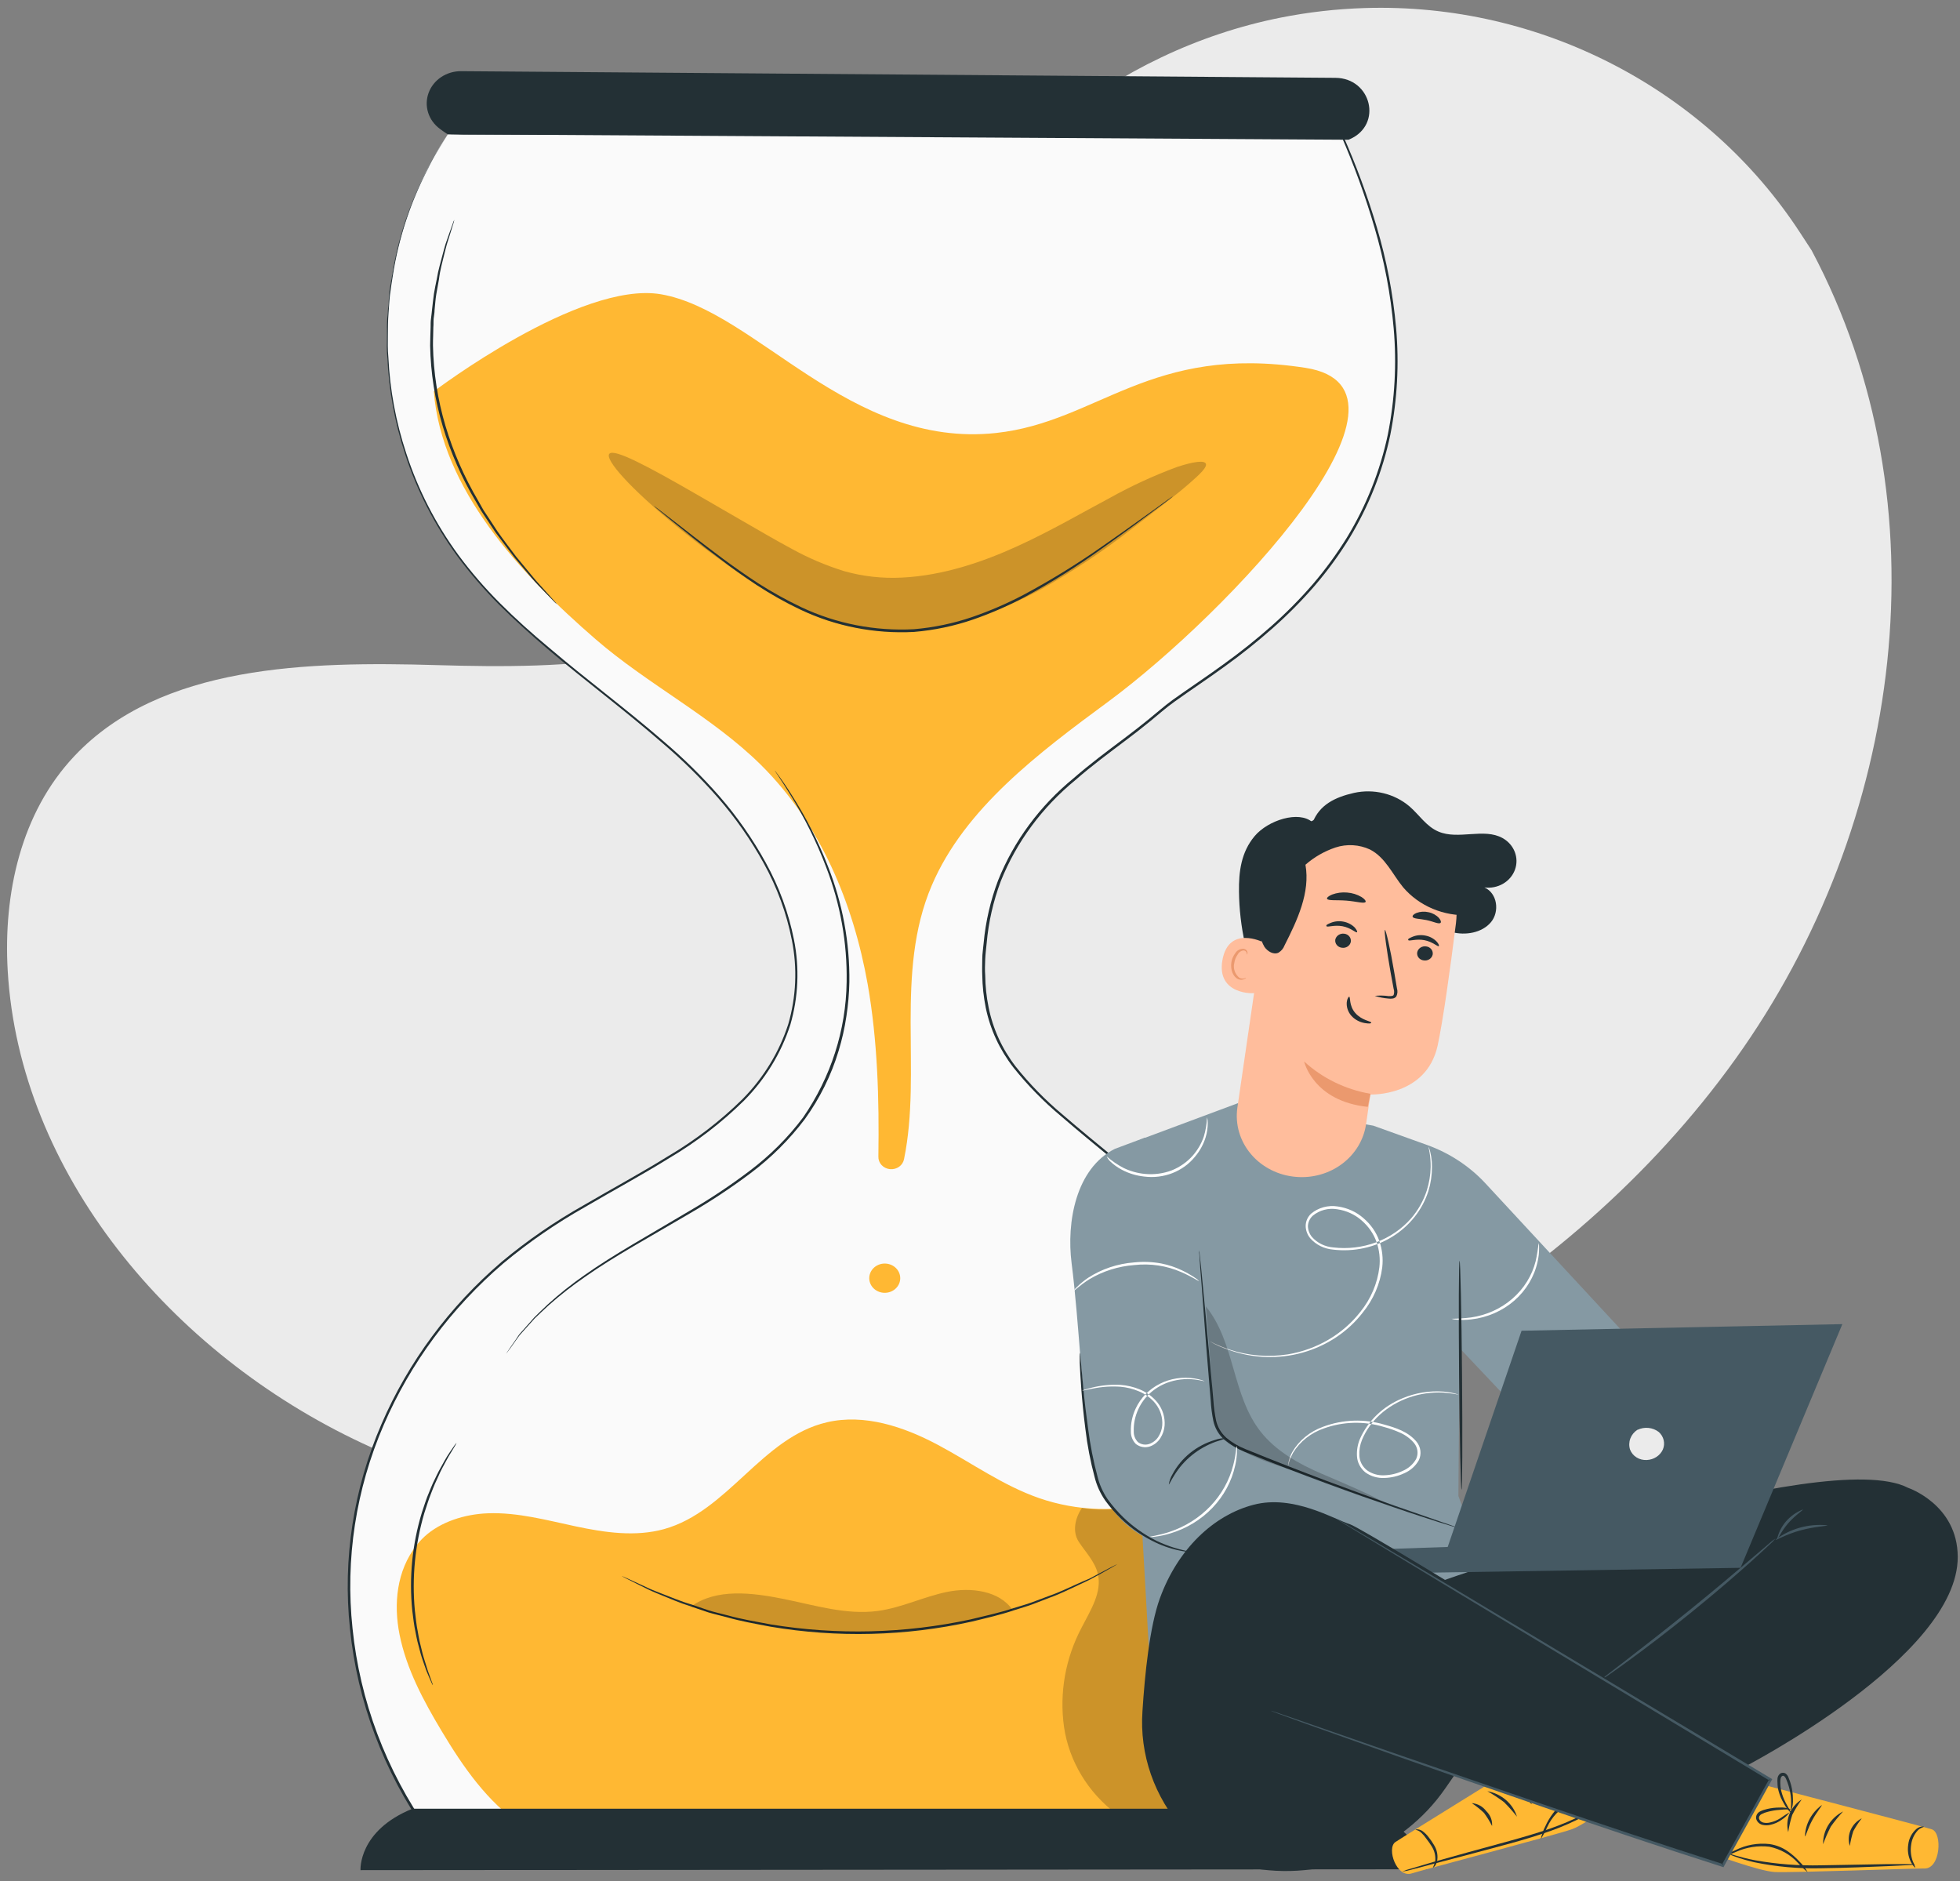 <svg fill-rule="evenodd" height="214.0" preserveAspectRatio="xMinYMin meet" version="1.0" viewBox="0 0 223 214" width="223.0" xmlns="http://www.w3.org/2000/svg" xmlns:xlink="http://www.w3.org/1999/xlink"><rect x="0" y="0" width="223" height="214" fill="#808080" stroke="none"/><title>...</title><desc>...</desc><g clip="0 0 223 214" id="group" transform="scale(1,-1) translate(0,-214)"><g transform=""><g transform=" matrix(1,0,0,-1,0,214)"><g transform=""><path d="M 206.119 28.485 L 204.812 26.482 C 194.257 10.267 175.385 0.273 155.236 0.916 C 152.028 1.018 148.836 1.383 145.696 2.007 C 126.878 5.761 110.505 19.026 103.744 36.022 C 99.755 46.015 98.643 57.518 91.067 65.451 C 81.205 75.783 64.467 76.099 49.754 75.668 C 35.04 75.238 18.29 75.605 8.476 86 C 2.336 92.492 0.378 101.722 0.876 110.412 C 2.208 133.384 19.378 153.973 41.254 164.202 C 63.13 174.431 88.885 175.343 112.828 170.849 C 146.365 164.535 178.26 147.235 197.437 120.498 C 216.613 93.761 221.459 57.34 206.119 28.485 Z " style="stroke: none; stroke-opacity: 0.2; stroke-linecap: butt; stroke-width: 1; fill: rgb(92%,92%,92%); fill-rule: evenodd;"/></g><g transform=""><path d="M 50.957 15.278 C 41.199 29.765 41.837 49.855 52.502 63.764 C 59.609 73.039 70.267 79.261 78.731 87.447 C 87.194 95.632 93.627 107.715 89.158 118.357 C 84.61 129.188 71.289 133.591 61.318 140.456 C 50.316 148.02 42.848 159.315 40.48 171.969 C 38.113 184.622 41.032 197.649 48.623 208.314 L 152.238 208.314 C 152.238 208.314 170.442 175.567 147.04 150.604 C 123.638 125.641 111.07 125.239 111.934 108.868 C 112.797 92.498 124.933 87.188 131.87 81.047 C 138.807 74.905 172.606 60.595 152.67 15.272 L 50.957 15.278 Z " style="stroke: none; stroke-opacity: 0.2; stroke-linecap: butt; stroke-width: 1; fill: rgb(98%,98%,98%); fill-rule: evenodd;"/></g><g transform=""><path d="M 50.958 15.278 L 52.739 15.278 L 57.992 15.278 L 78.214 15.278 L 152.67 15.226 L 152.749 15.226 L 152.749 15.295 C 154.275 18.727 155.575 22.244 156.64 25.828 C 157.759 29.58 158.496 33.424 158.841 37.308 C 159.2 41.368 158.979 45.455 158.184 49.459 C 157.312 53.61 155.731 57.6 153.503 61.272 C 152.348 63.145 151.043 64.932 149.599 66.616 C 148.125 68.323 146.531 69.934 144.827 71.438 C 143.101 72.969 141.292 74.416 139.409 75.772 C 137.524 77.149 135.555 78.446 133.633 79.824 C 132.673 80.507 131.809 81.276 130.873 82.045 C 129.937 82.815 129.006 83.532 128.046 84.255 C 126.131 85.702 124.197 87.125 122.373 88.727 C 118.566 91.842 115.641 95.803 113.861 100.253 C 113.006 102.535 112.466 104.912 112.256 107.324 C 112.201 107.898 112.116 108.53 112.092 109.138 C 112.068 109.747 112.043 110.355 112.092 110.964 C 112.106 112.185 112.236 113.403 112.481 114.603 C 112.963 117.033 114.014 119.332 115.557 121.33 C 117.146 123.328 118.944 125.168 120.926 126.823 C 124.86 130.216 129.037 133.459 133.031 136.96 C 137.026 140.461 140.935 144.112 144.705 147.975 C 146.628 149.887 148.427 151.908 150.092 154.025 C 151.766 156.169 153.222 158.458 154.439 160.861 C 156.9 165.733 158.411 170.982 158.902 176.359 C 159.398 181.811 159.058 187.301 157.892 192.661 C 157.326 195.369 156.583 198.041 155.667 200.663 C 154.767 203.306 153.67 205.886 152.384 208.383 L 152.341 208.463 L 48.538 208.463 L 48.495 208.4 C 43.636 201.493 40.656 193.562 39.819 185.308 C 38.977 177.38 40.209 169.378 43.406 162.004 C 46.445 154.955 51.125 148.642 57.098 143.532 C 59.997 141.116 63.127 138.96 66.449 137.092 C 69.684 135.198 72.949 133.441 76.031 131.524 C 79.117 129.703 81.951 127.529 84.47 125.05 C 86.876 122.615 88.66 119.694 89.687 116.508 C 90.587 113.401 90.728 110.141 90.1 106.974 C 89.501 103.918 88.421 100.964 86.896 98.209 C 85.438 95.557 83.69 93.056 81.68 90.747 C 79.739 88.533 77.63 86.455 75.369 84.531 C 70.985 80.719 66.492 77.385 62.455 73.958 C 60.43 72.236 58.515 70.514 56.746 68.752 C 55.031 67.026 53.45 65.187 52.015 63.247 C 49.422 59.689 47.423 55.777 46.087 51.646 C 44.918 48.079 44.239 44.385 44.069 40.654 C 43.984 39.805 44.02 38.967 44.02 38.146 C 44.02 37.325 44.02 36.527 44.099 35.752 C 44.178 34.977 44.221 34.22 44.282 33.456 C 44.342 32.693 44.507 32.01 44.61 31.315 C 45.282 27.087 46.652 22.985 48.671 19.158 C 48.945 18.566 49.258 17.991 49.608 17.436 L 50.356 16.236 C 50.751 15.599 50.964 15.278 50.964 15.278 L 50.356 16.253 L 49.632 17.436 C 49.29 17.993 48.982 18.568 48.708 19.158 C 46.707 22.994 45.353 27.102 44.695 31.332 C 44.592 32.021 44.47 32.733 44.379 33.462 C 44.288 34.191 44.257 34.955 44.197 35.729 C 44.136 36.504 44.136 37.302 44.13 38.117 C 44.124 38.932 44.099 39.77 44.184 40.62 C 44.36 44.338 45.045 48.019 46.221 51.572 C 47.555 55.688 49.552 59.585 52.143 63.126 C 53.574 65.058 55.153 66.888 56.867 68.602 C 58.63 70.37 60.546 72.092 62.57 73.768 C 66.607 77.212 71.082 80.513 75.496 84.33 C 77.775 86.268 79.901 88.361 81.856 90.592 C 83.877 92.918 85.636 95.436 87.103 98.106 C 88.642 100.878 89.732 103.852 90.338 106.928 C 90.974 110.129 90.833 113.424 89.924 116.566 C 88.893 119.788 87.091 122.743 84.659 125.204 C 82.128 127.698 79.281 129.888 76.183 131.725 C 73.089 133.648 69.824 135.404 66.595 137.299 C 63.288 139.162 60.169 141.31 57.281 143.716 C 51.344 148.8 46.692 155.077 43.668 162.084 C 40.489 169.42 39.268 177.382 40.111 185.268 C 40.948 193.474 43.913 201.36 48.744 208.228 L 48.623 208.165 L 152.238 208.165 L 152.098 208.245 C 153.382 205.754 154.475 203.18 155.369 200.542 C 156.28 197.932 157.019 195.271 157.582 192.575 C 158.742 187.242 159.08 181.778 158.586 176.354 C 158.105 171.006 156.603 165.785 154.153 160.942 C 152.945 158.556 151.502 156.282 149.843 154.151 C 148.182 152.045 146.391 150.032 144.48 148.124 C 140.731 144.271 136.846 140.605 132.825 137.126 C 128.836 133.631 124.671 130.393 120.725 126.984 C 118.728 125.315 116.913 123.462 115.308 121.451 C 113.735 119.428 112.657 117.101 112.153 114.637 C 111.909 113.42 111.777 112.185 111.757 110.946 C 111.727 110.332 111.757 109.718 111.757 109.104 C 111.757 108.49 111.867 107.881 111.916 107.273 C 112.139 104.846 112.69 102.456 113.557 100.161 C 115.352 95.672 118.305 91.677 122.148 88.537 C 123.972 86.942 125.924 85.495 127.839 84.054 C 128.8 83.331 129.742 82.602 130.66 81.856 C 131.578 81.11 132.484 80.306 133.433 79.617 C 135.366 78.24 137.33 76.943 139.209 75.571 C 141.086 74.221 142.89 72.782 144.614 71.26 C 146.307 69.763 147.893 68.162 149.362 66.467 C 150.795 64.788 152.093 63.012 153.247 61.152 C 155.463 57.505 157.036 53.542 157.905 49.419 C 158.695 45.447 158.918 41.393 158.567 37.365 C 158.228 33.482 157.497 29.638 156.385 25.885 C 155.334 22.292 154.051 18.763 152.542 15.318 L 152.645 15.381 L 78.232 15.329 L 57.998 15.329 L 52.733 15.329 L 50.958 15.278 Z " style="stroke: none; stroke-opacity: 0.2; stroke-linecap: butt; stroke-width: 1; fill: rgb(14%,19%,21%); fill-rule: evenodd;"/></g><g transform=""><path d="M 148.536 41.848 C 163.796 44.219 139.738 69.739 126.112 79.807 C 118.208 85.633 109.757 91.958 106.012 100.729 C 101.756 110.682 104.911 121.864 102.856 131.874 C 102.79 132.22 102.588 132.528 102.291 132.739 C 101.993 132.949 101.623 133.045 101.253 133.008 C 100.884 132.971 100.543 132.803 100.299 132.539 C 100.055 132.274 99.926 131.932 99.938 131.582 C 100.035 125.009 99.853 118.443 98.722 111.974 C 97.087 102.79 93.353 93.726 86.562 87.005 C 80.999 81.512 73.709 77.867 67.781 72.735 C 59.123 65.245 50.228 55.584 49.358 44.529 C 49.358 44.529 65.981 31.901 75.211 33.479 C 85.997 35.345 96.612 51.055 113.32 49.259 C 124.945 48.002 130.837 39.105 148.536 41.848 Z " style="stroke: none; stroke-opacity: 0.2; stroke-linecap: butt; stroke-width: 1; fill: rgb(100%,72%,20%); fill-rule: evenodd;"/></g><g transform=""><path d="M 149.891 178.432 C 149.508 174.827 148.487 170.752 145.1 169.053 C 143.051 168.019 140.552 168.134 138.303 168.691 C 136.053 169.248 133.943 170.218 131.718 170.843 C 127.294 172.071 122.57 171.929 118.239 170.436 C 114.098 169.001 110.548 166.418 106.687 164.363 C 102.826 162.308 98.345 160.804 94.065 161.809 C 86.684 163.531 82.841 171.934 75.545 173.96 C 72.298 174.856 68.814 174.351 65.519 173.65 C 62.224 172.95 58.91 172.037 55.536 172.158 C 52.885 172.25 50.131 173.116 48.276 174.827 L 48.228 174.879 C 47.919 175.164 47.638 175.475 47.389 175.808 C 45.127 178.678 44.762 182.484 45.461 185.963 C 46.239 189.86 48.167 193.459 50.234 196.909 C 52.666 200.973 55.438 205.014 59.463 207.723 C 64.437 211.069 70.681 208.762 76.767 209.215 C 90.952 210.271 106.213 210.989 120.403 209.956 C 127.9 209.382 134.922 210.174 140.869 205.829 C 145.052 202.775 147.775 198.172 149.089 193.338 C 150.402 188.505 150.42 183.397 149.891 178.432 Z " style="stroke: none; stroke-opacity: 0.2; stroke-linecap: butt; stroke-width: 1; fill: rgb(100%,72%,20%); fill-rule: evenodd;"/></g><g transform=""><g transform=""><path d="M 123.115 171.532 C 122.318 172.68 121.972 174.242 122.744 175.412 C 123.516 176.583 124.568 177.657 124.896 179.006 C 125.425 181.118 124.076 183.184 123.072 185.142 C 121.216 188.641 120.514 192.587 121.06 196.467 C 121.635 200.36 123.764 203.898 127.012 206.357 C 128.453 207.407 130.326 208.222 132.065 207.706 C 133.7 207.224 134.752 205.657 135.105 204.067 C 135.457 202.477 135.159 200.841 134.947 199.239 C 133.956 191.775 134.161 184.213 135.555 176.807 C 135.786 175.573 136.005 174.161 135.178 173.18 C 134.581 172.608 133.824 172.21 132.995 172.032 C 129.833 171.039 126.422 172.141 123.145 171.555 Z " style="stroke: none; stroke-opacity: 0.2; stroke-linecap: butt; stroke-width: 0; fill: rgb(0%,0%,0%); fill-opacity: 0.2; fill-rule: evenodd;"/><path d="M 123.115 171.532 C 122.318 172.68 121.972 174.242 122.744 175.412 C 123.516 176.583 124.568 177.657 124.896 179.006 C 125.425 181.118 124.076 183.184 123.072 185.142 C 121.216 188.641 120.514 192.587 121.06 196.467 C 121.635 200.36 123.764 203.898 127.012 206.357 C 128.453 207.407 130.326 208.222 132.065 207.706 C 133.7 207.224 134.752 205.657 135.105 204.067 C 135.457 202.477 135.159 200.841 134.947 199.239 C 133.956 191.775 134.161 184.213 135.555 176.807 C 135.786 175.573 136.005 174.161 135.178 173.18 C 134.581 172.608 133.824 172.21 132.995 172.032 C 129.833 171.039 126.422 172.141 123.145 171.555 " style="stroke: none; stroke-opacity: 0.2; stroke-linecap: butt; stroke-width: 1; fill: none; fill-opacity: 0.2; fill-rule: evenodd;"/></g></g><g transform=""><path d="M 41.017 212.757 C 41.017 212.757 40.731 208.268 46.932 205.766 L 155.916 205.766 C 155.916 205.766 161.601 208.486 162.3 212.654 L 41.017 212.757 Z " style="stroke: none; stroke-opacity: 0.2; stroke-linecap: butt; stroke-width: 1; fill: rgb(14%,19%,21%); fill-rule: evenodd;"/></g><g transform=""><path d="M 153.6 15.823 L 153.424 15.898 L 50.945 15.278 C 50.945 15.278 50.581 15.06 50.039 14.652 C 49.401 14.18 48.934 13.53 48.706 12.795 C 48.479 12.06 48.5 11.275 48.769 10.552 C 49.037 9.829 49.538 9.204 50.202 8.763 C 50.866 8.323 51.66 8.09 52.471 8.097 L 151.94 8.855 C 156.032 8.889 157.321 14.17 153.6 15.823 Z " style="stroke: none; stroke-opacity: 0.2; stroke-linecap: butt; stroke-width: 1; fill: rgb(14%,19%,21%); fill-rule: evenodd;"/></g><g transform=""><g transform=""><path d="M 137.184 52.731 C 137.391 53.104 136.619 53.879 135.153 55.142 C 133.688 56.405 131.505 58.064 128.794 60.147 C 125.538 62.687 122.083 64.989 118.458 67.035 C 116.206 68.266 113.836 69.294 111.38 70.106 C 110.05 70.54 108.691 70.895 107.313 71.168 C 105.865 71.458 104.395 71.639 102.917 71.708 C 99.922 71.862 96.923 71.472 94.083 70.56 C 91.572 69.698 89.186 68.54 86.981 67.116 C 84.939 65.841 83.181 64.579 81.51 63.367 C 79.838 62.156 78.348 60.991 76.998 59.889 C 71.617 55.486 68.784 52.249 69.331 51.623 C 69.878 50.998 73.709 53.035 79.667 56.479 L 84.531 59.292 C 86.276 60.291 88.143 61.399 90.052 62.42 C 91.946 63.47 93.954 64.326 96.041 64.975 C 98.176 65.578 100.406 65.827 102.631 65.709 C 107.301 65.48 111.83 63.93 115.752 62.139 C 119.674 60.348 123.224 58.259 126.301 56.629 C 128.736 55.272 131.281 54.101 133.913 53.127 C 135.84 52.49 137.008 52.37 137.184 52.731 Z " style="stroke: none; stroke-opacity: 0.2; stroke-linecap: butt; stroke-width: 1; fill: rgb(0%,0%,0%); fill-opacity: 0.2; fill-rule: evenodd;"/></g></g><g transform=""><path d="M 100.011 143.865 C 100.442 143.703 100.923 143.708 101.35 143.879 C 101.777 144.049 102.115 144.372 102.292 144.776 C 102.469 145.181 102.47 145.635 102.295 146.04 C 102.12 146.446 101.783 146.77 101.357 146.942 C 100.931 147.114 100.45 147.121 100.019 146.962 C 99.587 146.802 99.239 146.488 99.051 146.088 C 98.863 145.688 98.849 145.234 99.013 144.824 C 99.177 144.415 99.504 144.083 99.926 143.9 Z " style="stroke: none; stroke-opacity: 0.2; stroke-linecap: butt; stroke-width: 0; fill: rgb(100%,72%,20%); fill-rule: evenodd;"/><path d="M 100.011 143.865 C 100.442 143.703 100.923 143.708 101.35 143.879 C 101.777 144.049 102.115 144.372 102.292 144.776 C 102.469 145.181 102.47 145.635 102.295 146.04 C 102.12 146.446 101.783 146.77 101.357 146.942 C 100.931 147.114 100.45 147.121 100.019 146.962 C 99.587 146.802 99.239 146.488 99.051 146.088 C 98.863 145.688 98.849 145.234 99.013 144.824 C 99.177 144.415 99.504 144.083 99.926 143.9 " style="stroke: none; stroke-opacity: 0.2; stroke-linecap: butt; stroke-width: 1; fill: none; fill-opacity: 0.2; fill-rule: evenodd;"/></g><g transform=""><path d="M 63.361 68.74 C 63.227 68.637 63.105 68.522 62.996 68.396 L 62.005 67.374 C 61.585 66.921 61.032 66.392 60.467 65.721 L 58.533 63.425 C 57.87 62.541 57.123 61.588 56.369 60.555 L 55.256 58.885 C 55.068 58.598 54.867 58.311 54.684 58.006 L 54.15 57.077 C 52.531 54.369 51.264 51.488 50.374 48.495 C 49.48 45.505 48.997 42.418 48.939 39.311 C 48.939 38.594 48.981 37.899 48.994 37.216 C 48.994 36.877 48.994 36.544 49.042 36.217 C 49.091 35.89 49.115 35.569 49.152 35.253 C 49.231 34.622 49.279 34.007 49.371 33.422 C 49.462 32.837 49.59 32.274 49.693 31.752 C 49.863 30.678 50.167 29.743 50.38 28.882 C 50.495 28.468 50.587 28.078 50.702 27.734 L 51.036 26.775 L 51.505 25.46 C 51.549 25.304 51.611 25.152 51.687 25.007 C 51.662 25.167 51.621 25.325 51.566 25.478 C 51.462 25.811 51.328 26.253 51.152 26.809 L 50.848 27.768 C 50.745 28.118 50.66 28.509 50.55 28.916 C 50.355 29.748 50.07 30.69 49.942 31.786 C 49.845 32.314 49.748 32.871 49.644 33.451 C 49.541 34.03 49.517 34.639 49.444 35.27 C 49.444 35.586 49.377 35.902 49.34 36.229 C 49.304 36.556 49.34 36.889 49.304 37.222 C 49.304 37.899 49.255 38.588 49.261 39.3 C 49.321 42.388 49.797 45.457 50.678 48.432 C 51.563 51.403 52.814 54.266 54.405 56.962 C 54.581 57.272 54.758 57.582 54.928 57.892 C 55.098 58.202 55.311 58.466 55.493 58.764 L 56.587 60.434 C 57.329 61.491 58.065 62.443 58.709 63.304 L 60.606 65.6 C 61.154 66.284 61.695 66.817 62.096 67.288 L 63.044 68.35 C 63.158 68.474 63.264 68.604 63.361 68.74 L 63.361 68.74 Z " style="stroke: none; stroke-opacity: 0.2; stroke-linecap: butt; stroke-width: 1; fill: rgb(14%,19%,21%); fill-rule: evenodd;"/></g><g transform=""><path d="M 57.591 154.014 C 57.621 153.947 57.657 153.884 57.7 153.824 L 58.065 153.285 C 58.229 153.044 58.43 152.757 58.673 152.412 L 59.056 151.838 C 59.208 151.649 59.384 151.459 59.561 151.264 L 60.777 149.887 C 61.245 149.41 61.78 148.916 62.345 148.377 C 63.656 147.185 65.05 146.077 66.516 145.059 C 69.745 142.763 73.909 140.467 78.421 137.775 C 80.793 136.395 83.073 134.879 85.249 133.235 C 87.582 131.48 89.644 129.424 91.371 127.127 C 94.534 122.54 96.252 117.2 96.326 111.727 C 96.403 107.266 95.612 102.83 93.992 98.64 C 92.918 95.812 91.571 93.083 89.967 90.489 C 89.401 89.565 88.939 88.865 88.623 88.388 L 88.264 87.849 C 88.185 87.728 88.149 87.659 88.149 87.659 C 88.203 87.711 88.25 87.769 88.289 87.831 L 88.678 88.359 C 89.012 88.819 89.493 89.507 90.07 90.432 C 91.724 93.012 93.109 95.738 94.205 98.571 C 95.868 102.779 96.693 107.241 96.637 111.733 C 96.611 113.028 96.499 114.32 96.302 115.602 C 96.105 116.942 95.806 118.268 95.408 119.568 C 94.578 122.321 93.287 124.931 91.584 127.3 C 89.839 129.621 87.755 131.698 85.395 133.47 C 83.206 135.116 80.914 136.634 78.53 138.016 C 74.001 140.685 69.83 142.958 66.601 145.237 C 65.135 146.241 63.738 147.332 62.418 148.503 C 61.853 149.037 61.312 149.519 60.837 149.99 L 59.621 151.339 C 59.439 151.545 59.263 151.735 59.111 151.913 L 58.716 152.458 L 58.108 153.313 L 57.718 153.836 C 57.681 153.898 57.638 153.958 57.591 154.014 Z " style="stroke: none; stroke-opacity: 0.2; stroke-linecap: butt; stroke-width: 1; fill: rgb(14%,19%,21%); fill-rule: evenodd;"/></g><g transform=""><path d="M 51.936 164.156 C 51.9 164.249 51.855 164.34 51.803 164.426 L 51.365 165.155 C 51.17 165.465 50.939 165.855 50.702 166.303 C 50.465 166.751 50.161 167.279 49.906 167.881 C 49.772 168.18 49.626 168.49 49.48 168.811 C 49.334 169.133 49.212 169.489 49.066 169.844 C 48.775 170.556 48.544 171.337 48.276 172.14 C 47.219 175.739 46.854 179.487 47.2 183.207 C 47.303 184.057 47.376 184.872 47.534 185.618 C 47.601 185.991 47.656 186.358 47.735 186.703 C 47.814 187.047 47.899 187.38 47.978 187.696 C 48.112 188.333 48.313 188.89 48.459 189.383 C 48.605 189.877 48.75 190.302 48.884 190.646 L 49.17 191.438 C 49.211 191.528 49.237 191.623 49.249 191.72 C 49.19 191.64 49.143 191.553 49.109 191.461 C 49.018 191.249 48.908 190.996 48.769 190.686 C 48.585 190.278 48.425 189.86 48.288 189.435 C 48.124 188.941 47.911 188.385 47.759 187.747 C 47.674 187.432 47.589 187.099 47.498 186.754 C 47.407 186.41 47.352 186.037 47.273 185.664 C 47.103 184.906 47.018 184.091 46.908 183.236 C 46.528 179.493 46.895 175.715 47.99 172.1 C 48.264 171.274 48.507 170.487 48.817 169.776 C 48.969 169.42 49.091 169.07 49.249 168.742 L 49.699 167.807 C 49.966 167.233 50.307 166.699 50.544 166.24 C 50.758 165.845 50.996 165.462 51.255 165.092 L 51.742 164.386 C 51.863 164.231 51.924 164.15 51.936 164.156 Z " style="stroke: none; stroke-opacity: 0.2; stroke-linecap: butt; stroke-width: 1; fill: rgb(14%,19%,21%); fill-rule: evenodd;"/></g><g transform=""><path d="M 127.103 177.955 L 126.982 178.036 L 126.605 178.259 L 125.127 179.097 L 124.057 179.671 C 123.656 179.884 123.212 180.079 122.738 180.303 C 121.777 180.739 120.719 181.296 119.467 181.744 L 117.521 182.495 C 116.846 182.748 116.111 182.949 115.369 183.19 C 113.891 183.701 112.25 184.068 110.541 184.487 C 103.04 186.146 95.259 186.341 87.674 185.061 C 85.936 184.728 84.282 184.441 82.774 184.005 C 82.02 183.798 81.278 183.638 80.585 183.431 L 78.603 182.748 C 77.332 182.363 76.238 181.864 75.259 181.474 C 74.773 181.273 74.317 181.095 73.909 180.9 L 72.803 180.354 L 71.283 179.591 L 70.894 179.384 L 70.766 179.31 C 70.766 179.31 70.821 179.31 70.912 179.361 L 71.313 179.539 L 72.858 180.251 L 73.97 180.768 C 74.384 180.951 74.846 181.118 75.332 181.313 C 76.311 181.68 77.405 182.168 78.682 182.536 L 80.64 183.207 C 81.333 183.425 82.075 183.58 82.829 183.781 C 84.331 184.206 85.978 184.476 87.693 184.803 C 95.242 186.037 102.976 185.842 110.444 184.229 C 112.147 183.816 113.782 183.466 115.26 182.966 C 116.001 182.731 116.731 182.541 117.406 182.289 L 119.351 181.56 C 120.604 181.124 121.668 180.584 122.628 180.165 C 123.103 179.947 123.553 179.758 123.954 179.591 L 125.036 179.017 L 126.538 178.225 L 126.933 178.03 C 127.055 177.967 127.103 177.949 127.103 177.955 Z " style="stroke: none; stroke-opacity: 0.2; stroke-linecap: butt; stroke-width: 1; fill: rgb(14%,19%,21%); fill-rule: evenodd;"/></g><g transform=""><path d="M 133.445 56.468 C 133.408 56.51 133.365 56.546 133.317 56.577 L 132.916 56.887 C 132.545 57.168 132.028 57.564 131.366 58.035 C 130.016 59.045 128.058 60.509 125.583 62.254 C 122.704 64.335 119.684 66.237 116.542 67.948 C 114.674 68.935 112.727 69.781 110.718 70.479 C 108.551 71.224 106.29 71.698 103.993 71.891 C 99.528 72.128 95.074 71.253 91.079 69.354 C 89.352 68.526 87.684 67.59 86.088 66.553 C 84.604 65.566 83.248 64.607 82.051 63.683 C 79.619 61.858 77.758 60.314 76.445 59.258 L 74.943 58.029 L 74.56 57.708 L 74.432 57.587 C 74.432 57.587 74.487 57.587 74.578 57.679 L 74.986 57.983 L 76.524 59.166 C 77.862 60.199 79.771 61.714 82.191 63.517 C 83.406 64.418 84.75 65.365 86.24 66.341 C 87.831 67.36 89.49 68.28 91.207 69.096 C 95.162 70.957 99.563 71.814 103.975 71.582 C 106.245 71.391 108.478 70.925 110.621 70.192 C 112.616 69.504 114.551 68.669 116.409 67.695 C 119.545 66.016 122.569 64.154 125.462 62.122 C 127.942 60.4 129.918 58.965 131.299 57.983 L 132.886 56.835 L 133.305 56.548 C 133.347 56.515 133.394 56.488 133.445 56.468 Z " style="stroke: none; stroke-opacity: 0.2; stroke-linecap: butt; stroke-width: 1; fill: rgb(14%,19%,21%); fill-rule: evenodd;"/></g><g transform=""><g transform=""><path d="M 78.609 182.777 C 81.491 180.676 85.541 181.181 89.103 181.893 C 92.666 182.604 96.254 183.747 99.859 183.27 C 102.577 182.909 105.07 181.652 107.763 181.101 C 110.456 180.55 113.697 180.957 115.187 183.133 C 103.281 186.754 90.452 186.629 78.628 182.777 Z " style="stroke: none; stroke-opacity: 0.2; stroke-linecap: butt; stroke-width: 0; fill: rgb(0%,0%,0%); fill-opacity: 0.2; fill-rule: evenodd;"/><path d="M 78.609 182.777 C 81.491 180.676 85.541 181.181 89.103 181.893 C 92.666 182.604 96.254 183.747 99.859 183.27 C 102.577 182.909 105.07 181.652 107.763 181.101 C 110.456 180.55 113.697 180.957 115.187 183.133 C 103.281 186.754 90.452 186.629 78.628 182.777 " style="stroke: none; stroke-opacity: 0.2; stroke-linecap: butt; stroke-width: 1; fill: none; fill-opacity: 0.2; fill-rule: evenodd;"/></g></g><g transform=""><path d="M 179.136 167.199 L 166.064 153.36 L 165.93 170.183 L 169.87 180.975 L 130.703 187.386 L 129.043 158.21 L 126.222 135.824 C 126.054 134.489 126.359 133.14 127.09 131.986 C 127.82 130.832 128.934 129.939 130.259 129.447 L 141.039 125.429 L 156.239 128.058 L 162.349 130.25 C 164.911 131.171 167.195 132.671 169.001 134.618 L 187.387 154.467 Z " style="stroke: none; stroke-opacity: 0.2; stroke-linecap: butt; stroke-width: 0; fill: rgb(52%,60%,64%); fill-rule: evenodd;"/><path d="M 179.136 167.199 L 166.064 153.36 L 165.93 170.183 L 169.87 180.975 L 130.703 187.386 L 129.043 158.21 L 126.222 135.824 C 126.054 134.489 126.359 133.14 127.09 131.986 C 127.82 130.832 128.934 129.939 130.259 129.447 L 141.039 125.429 L 156.239 128.058 L 162.349 130.25 C 164.911 131.171 167.195 132.671 169.001 134.618 L 187.387 154.467 " style="stroke: none; stroke-opacity: 0.2; stroke-linecap: butt; stroke-width: 1; fill: none; fill-opacity: 0.2; fill-rule: evenodd;"/></g><g transform=""><path d="M 165.152 150.03 C 165.89 150.021 166.627 149.971 167.359 149.881 C 169.123 149.627 170.766 148.882 172.077 147.74 C 173.389 146.599 174.31 145.114 174.722 143.475 C 174.873 142.791 174.985 142.099 175.056 141.403 C 175.106 141.591 175.124 141.784 175.111 141.977 C 175.116 142.498 175.059 143.018 174.941 143.527 C 174.573 145.231 173.646 146.783 172.292 147.963 C 170.938 149.142 169.225 149.89 167.396 150.099 C 166.849 150.166 166.297 150.177 165.748 150.134 C 165.545 150.13 165.344 150.095 165.152 150.03 Z " style="stroke: none; stroke-opacity: 0.2; stroke-linecap: butt; stroke-width: 1; fill: rgb(100%,100%,100%); fill-rule: evenodd;"/></g><g transform=""><path d="M 166.289 169.466 C 166.38 169.466 166.405 163.634 166.344 156.448 C 166.283 149.261 166.155 143.435 166.064 143.435 C 165.973 143.435 165.949 149.261 166.009 156.453 C 166.07 163.646 166.198 169.466 166.289 169.466 Z " style="stroke: none; stroke-opacity: 0.2; stroke-linecap: butt; stroke-width: 1; fill: rgb(14%,19%,21%); fill-rule: evenodd;"/></g><g transform=""><path d="M 164.854 173.742 L 141.191 164.748 C 140.255 164.392 139.444 163.797 138.847 163.029 C 138.251 162.262 137.894 161.352 137.816 160.403 L 136.084 138.981 C 136.084 138.981 136.29 129.866 130.259 129.424 L 126.848 130.698 C 122.416 132.919 121.321 139.015 121.923 143.716 C 122.781 150.398 123.139 159.857 124.094 165.655 C 124.884 170.402 127.742 174.575 132.679 175.797 L 161.826 181.755 L 164.854 173.742 Z " style="stroke: none; stroke-opacity: 0.2; stroke-linecap: butt; stroke-width: 1; fill: rgb(52%,60%,64%); fill-rule: evenodd;"/></g><g transform=""><path d="M 136.424 142.247 C 136.464 142.407 136.488 142.57 136.497 142.734 C 136.533 143.085 136.588 143.555 136.649 144.147 C 136.771 145.404 136.941 147.171 137.148 149.341 C 137.354 151.511 137.585 154.157 137.853 157.05 C 137.914 157.779 137.98 158.519 138.047 159.277 C 138.094 160.048 138.196 160.815 138.351 161.573 C 138.516 162.34 138.928 163.039 139.531 163.576 C 140.179 164.115 140.917 164.549 141.714 164.862 C 148.237 167.526 154.251 169.73 158.616 171.274 L 163.802 173.076 L 165.213 173.564 C 165.378 173.616 165.538 173.679 165.693 173.753 C 165.521 173.724 165.352 173.68 165.188 173.621 L 163.76 173.185 C 162.544 172.795 160.72 172.215 158.543 171.463 C 154.147 169.971 148.128 167.801 141.58 165.149 C 140.752 164.821 139.986 164.367 139.312 163.806 C 138.665 163.227 138.224 162.473 138.047 161.648 C 137.89 160.879 137.791 160.1 137.749 159.317 C 137.683 158.554 137.622 157.813 137.561 157.084 C 137.324 154.214 137.105 151.574 136.953 149.37 C 136.801 147.166 136.649 145.427 136.552 144.169 C 136.509 143.595 136.479 143.102 136.46 142.752 C 136.433 142.585 136.421 142.416 136.424 142.247 L 136.424 142.247 Z " style="stroke: none; stroke-opacity: 0.2; stroke-linecap: butt; stroke-width: 1; fill: rgb(14%,19%,21%); fill-rule: evenodd;"/></g><g transform=""><path d="M 122.866 153.894 C 122.89 153.988 122.904 154.084 122.908 154.181 L 122.987 155.007 C 123.06 155.771 123.151 156.798 123.267 158.049 C 123.382 159.301 123.565 160.856 123.802 162.544 C 124.035 164.371 124.39 166.183 124.866 167.968 C 125.09 168.887 125.481 169.763 126.021 170.557 C 126.549 171.285 127.141 171.971 127.79 172.606 C 128.897 173.681 130.175 174.585 131.578 175.287 C 132.886 175.914 134.289 176.348 135.737 176.572 C 135.634 176.585 135.53 176.585 135.427 176.572 C 135.133 176.554 134.84 176.517 134.551 176.463 C 133.482 176.275 132.446 175.945 131.475 175.482 C 130.032 174.796 128.718 173.893 127.584 172.807 C 126.911 172.165 126.301 171.467 125.76 170.723 C 125.192 169.908 124.78 169.004 124.544 168.054 C 124.061 166.256 123.71 164.428 123.492 162.584 C 123.273 160.862 123.127 159.358 123.03 158.072 C 122.933 156.787 122.878 155.742 122.847 155.019 C 122.847 154.686 122.847 154.41 122.847 154.186 C 122.837 154.088 122.843 153.99 122.866 153.894 Z " style="stroke: none; stroke-opacity: 0.2; stroke-linecap: butt; stroke-width: 1; fill: rgb(14%,19%,21%); fill-rule: evenodd;"/></g><g transform=""><path d="M 132.983 168.881 C 133.045 168.462 133.192 168.059 133.415 167.692 C 133.902 166.778 134.578 165.964 135.403 165.298 C 136.228 164.633 137.185 164.13 138.218 163.818 C 138.637 163.667 139.083 163.595 139.531 163.606 C 139.133 163.762 138.727 163.9 138.315 164.019 C 137.338 164.376 136.431 164.886 135.634 165.528 C 134.838 166.172 134.162 166.936 133.633 167.79 C 133.208 168.45 133.031 168.898 132.983 168.881 Z " style="stroke: none; stroke-opacity: 0.2; stroke-linecap: butt; stroke-width: 1; fill: rgb(14%,19%,21%); fill-rule: evenodd;"/></g><g transform=""><path d="M 137.64 152.591 C 137.692 152.605 137.741 152.626 137.786 152.654 L 138.212 152.866 C 138.76 153.121 139.325 153.346 139.902 153.538 C 142.029 154.242 144.311 154.428 146.535 154.077 C 149.838 153.521 152.79 151.789 154.78 149.238 C 155.969 147.765 156.715 146.016 156.938 144.176 C 157.048 143.209 156.941 142.231 156.622 141.306 C 156.286 140.362 155.7 139.514 154.92 138.843 C 154.151 138.164 153.182 137.72 152.141 137.569 C 151.648 137.486 151.141 137.509 150.658 137.637 C 150.176 137.765 149.731 137.995 149.356 138.309 C 149.017 138.623 148.821 139.049 148.809 139.498 C 148.82 139.943 148.982 140.374 149.271 140.726 C 149.573 141.066 149.943 141.346 150.361 141.55 C 150.778 141.754 151.235 141.878 151.703 141.914 C 153.35 142.108 155.021 141.908 156.565 141.334 C 158.108 140.759 159.474 139.828 160.537 138.625 C 161.343 137.689 161.95 136.615 162.325 135.462 C 162.604 134.589 162.756 133.683 162.775 132.77 C 162.782 132.194 162.737 131.618 162.641 131.048 C 162.605 130.87 162.574 130.721 162.556 130.606 C 162.551 130.555 162.551 130.503 162.556 130.451 C 162.807 131.193 162.93 131.969 162.921 132.747 C 162.927 133.674 162.792 134.596 162.52 135.485 C 161.843 137.63 160.381 139.478 158.396 140.7 C 156.411 141.923 154.031 142.44 151.679 142.161 C 151.177 142.119 150.688 141.984 150.242 141.763 C 149.795 141.543 149.399 141.241 149.077 140.875 C 148.746 140.474 148.563 139.983 148.554 139.475 C 148.554 138.952 148.773 138.451 149.162 138.08 C 149.57 137.735 150.056 137.482 150.582 137.339 C 151.108 137.196 151.662 137.167 152.202 137.253 C 153.308 137.408 154.337 137.879 155.151 138.602 C 155.974 139.304 156.59 140.196 156.938 141.191 C 157.269 142.153 157.381 143.17 157.266 144.176 C 157.029 146.056 156.258 147.841 155.035 149.342 C 153.347 151.516 150.951 153.109 148.214 153.876 C 145.477 154.643 142.549 154.542 139.878 153.589 C 139.088 153.351 138.336 153.015 137.64 152.591 Z " style="stroke: none; stroke-opacity: 0.2; stroke-linecap: butt; stroke-width: 1; fill: rgb(100%,100%,100%); fill-rule: evenodd;"/></g><g transform=""><path d="M 122.136 146.879 C 122.239 146.707 122.37 146.552 122.525 146.42 C 122.914 146.031 123.341 145.68 123.802 145.369 C 125.354 144.362 127.16 143.759 129.037 143.618 C 130.067 143.509 131.109 143.55 132.126 143.739 C 132.952 143.901 133.752 144.168 134.503 144.531 C 135.007 144.771 135.491 145.047 135.95 145.358 C 136.127 145.46 136.287 145.588 136.424 145.737 C 136.388 145.782 135.682 145.277 134.406 144.721 C 132.741 143.992 130.895 143.714 129.073 143.917 C 127.244 144.053 125.478 144.611 123.93 145.541 C 122.756 146.282 122.179 146.919 122.136 146.879 Z " style="stroke: none; stroke-opacity: 0.2; stroke-linecap: butt; stroke-width: 1; fill: rgb(100%,100%,100%); fill-rule: evenodd;"/></g><g transform=""><path d="M 125.924 131.559 C 126.501 132.072 127.144 132.514 127.839 132.874 C 128.598 133.241 129.423 133.471 130.271 133.551 C 131.304 133.649 132.347 133.511 133.311 133.149 C 134.257 132.768 135.091 132.178 135.743 131.427 C 136.281 130.801 136.694 130.087 136.959 129.321 C 137.178 128.601 137.302 127.859 137.33 127.111 C 137.389 127.308 137.416 127.514 137.409 127.719 C 137.419 128.282 137.339 128.843 137.172 129.384 C 136.924 130.19 136.511 130.943 135.956 131.599 C 135.289 132.423 134.404 133.064 133.389 133.46 C 132.375 133.855 131.267 133.989 130.18 133.849 C 129.298 133.755 128.445 133.498 127.669 133.092 C 127.146 132.821 126.671 132.476 126.258 132.07 C 126.115 131.921 126.001 131.747 125.924 131.559 Z " style="stroke: none; stroke-opacity: 0.2; stroke-linecap: butt; stroke-width: 1; fill: rgb(100%,100%,100%); fill-rule: evenodd;"/></g><g transform=""><path d="M 146.547 166.786 C 146.548 166.643 146.565 166.501 146.596 166.361 C 146.681 165.962 146.822 165.576 147.016 165.213 C 147.789 163.876 149.044 162.845 150.554 162.308 C 152.776 161.474 155.236 161.391 157.516 162.073 C 158.768 162.423 160.203 162.859 161.164 164.013 C 161.405 164.308 161.558 164.659 161.605 165.029 C 161.652 165.399 161.592 165.774 161.431 166.114 C 161.064 166.778 160.471 167.306 159.747 167.612 C 159.048 167.939 158.283 168.119 157.503 168.14 C 156.73 168.176 155.967 167.952 155.351 167.509 C 155.067 167.28 154.835 166.998 154.67 166.681 C 154.504 166.364 154.409 166.019 154.391 165.666 C 154.351 165.007 154.461 164.348 154.713 163.732 C 155.629 161.639 157.374 159.967 159.577 159.071 C 161.038 158.456 162.639 158.196 164.234 158.313 C 164.815 158.355 165.387 158.469 165.936 158.652 C 165.936 158.692 165.328 158.503 164.222 158.428 C 162.9 158.361 161.578 158.548 160.336 158.979 C 159.094 159.411 157.959 160.077 156.999 160.937 C 156.108 161.743 155.413 162.722 154.962 163.807 C 154.726 164.386 154.625 165.007 154.664 165.626 C 154.682 165.94 154.767 166.247 154.916 166.529 C 155.064 166.81 155.273 167.06 155.527 167.262 C 156.083 167.665 156.773 167.869 157.473 167.836 C 158.204 167.818 158.922 167.65 159.577 167.342 C 160.238 167.064 160.781 166.585 161.121 165.982 C 161.258 165.689 161.309 165.366 161.268 165.048 C 161.227 164.73 161.097 164.428 160.89 164.174 C 160.466 163.668 159.922 163.264 159.303 162.991 C 158.703 162.72 158.078 162.499 157.437 162.331 C 155.217 161.653 152.819 161.712 150.639 162.498 C 149.162 163.002 147.919 163.979 147.125 165.259 C 146.862 165.741 146.668 166.255 146.547 166.786 L 146.547 166.786 Z " style="stroke: none; stroke-opacity: 0.2; stroke-linecap: butt; stroke-width: 1; fill: rgb(100%,100%,100%); fill-rule: evenodd;"/></g><g transform=""><path d="M 130.788 174.85 C 130.788 174.793 131.688 174.724 133.056 174.276 C 134.842 173.682 136.442 172.676 137.71 171.348 C 138.978 170.021 139.873 168.415 140.315 166.676 C 140.662 165.345 140.65 164.478 140.71 164.484 C 140.753 164.682 140.763 164.885 140.741 165.086 C 140.727 165.637 140.658 166.184 140.534 166.722 C 140.14 168.517 139.246 170.179 137.944 171.538 C 136.642 172.897 134.98 173.904 133.129 174.454 C 132.574 174.624 132.004 174.745 131.426 174.816 C 131.216 174.856 131.001 174.868 130.788 174.85 L 130.788 174.85 Z " style="stroke: none; stroke-opacity: 0.2; stroke-linecap: butt; stroke-width: 1; fill: rgb(100%,100%,100%); fill-rule: evenodd;"/></g><g transform=""><path d="M 123.115 158.198 C 123.205 158.151 123.301 158.114 123.401 158.089 C 123.595 158.032 123.875 157.952 124.246 157.86 C 125.298 157.598 126.388 157.494 127.474 157.55 C 128.229 157.604 128.969 157.776 129.663 158.061 C 130.472 158.39 131.176 158.912 131.706 159.576 C 132.288 160.329 132.57 161.252 132.503 162.182 C 132.463 162.677 132.303 163.156 132.034 163.583 C 131.762 164.032 131.332 164.377 130.818 164.558 C 130.548 164.646 130.257 164.664 129.976 164.611 C 129.696 164.559 129.435 164.438 129.219 164.26 C 128.854 163.88 128.657 163.383 128.666 162.871 C 128.635 161.956 128.826 161.047 129.225 160.213 C 129.78 159.025 130.74 158.046 131.951 157.431 C 133.163 156.817 134.558 156.602 135.913 156.821 C 136.205 156.864 136.492 156.931 136.771 157.022 C 136.959 157.091 137.056 157.131 137.05 157.142 C 137.044 157.154 136.643 157.022 135.895 156.936 C 134.838 156.815 133.766 156.945 132.776 157.314 C 131.309 157.87 130.135 158.952 129.511 160.322 C 129.14 161.119 128.963 161.984 128.994 162.854 C 128.981 163.293 129.147 163.72 129.456 164.047 C 129.631 164.188 129.841 164.282 130.066 164.323 C 130.291 164.363 130.523 164.347 130.739 164.277 C 131.19 164.12 131.568 163.819 131.809 163.428 C 132.051 163.041 132.197 162.607 132.235 162.159 C 132.299 161.297 132.043 160.44 131.511 159.737 C 131.018 159.105 130.358 158.606 129.596 158.29 C 128.931 158.005 128.22 157.827 127.493 157.762 C 126.429 157.687 125.36 157.759 124.319 157.975 C 123.535 158.118 123.127 158.221 123.115 158.198 Z " style="stroke: none; stroke-opacity: 0.2; stroke-linecap: butt; stroke-width: 1; fill: rgb(100%,100%,100%); fill-rule: evenodd;"/></g><g transform=""><g transform=""><path d="M 158.051 171.188 C 155.521 169.839 153.047 168.8 150.402 167.669 C 147.757 166.538 145.161 165.075 143.428 162.871 C 140.163 158.715 140.534 152.717 137.196 148.618 C 137.415 151.373 137.632 154.13 137.847 156.89 C 138.047 159.415 137.64 161.918 139.361 163.634 C 140.814 165.08 143.647 166.188 145.653 166.814 C 149.684 168.071 154.026 169.937 158.051 171.188 Z " style="stroke: none; stroke-opacity: 0.2; stroke-linecap: butt; stroke-width: 0; fill: rgb(0%,0%,0%); fill-opacity: 0.2; fill-rule: evenodd;"/><path d="M 158.051 171.188 C 155.521 169.839 153.047 168.8 150.402 167.669 C 147.757 166.538 145.161 165.075 143.428 162.871 C 140.163 158.715 140.534 152.717 137.196 148.618 C 137.415 151.373 137.632 154.13 137.847 156.89 C 138.047 159.415 137.64 161.918 139.361 163.634 C 140.814 165.08 143.647 166.188 145.653 166.814 C 149.684 168.071 154.026 169.937 158.051 171.188 " style="stroke: none; stroke-opacity: 0.2; stroke-linecap: butt; stroke-width: 1; fill: none; fill-opacity: 0.2; fill-rule: evenodd;"/></g></g><g transform=""><path d="M 199.2 202.672 C 199.2 202.672 219.003 207.838 219.799 208.113 C 221.015 208.509 220.79 212.636 218.936 212.568 C 218.054 212.539 203.736 213.073 201.912 212.969 C 200.088 212.866 194.616 210.828 194.616 210.828 L 199.2 202.672 Z " style="stroke: none; stroke-opacity: 0.2; stroke-linecap: butt; stroke-width: 1; fill: rgb(100%,72%,20%); fill-rule: evenodd;"/></g><g transform=""><path d="M 207.426 209.807 C 207.671 209.12 207.963 208.448 208.302 207.798 C 208.728 207.196 209.195 206.621 209.7 206.076 C 208.996 206.44 208.411 206.98 208.01 207.637 C 207.609 208.294 207.407 209.043 207.426 209.801 L 207.426 209.807 Z " style="stroke: none; stroke-opacity: 0.2; stroke-linecap: butt; stroke-width: 1; fill: rgb(14%,19%,21%); fill-rule: evenodd;"/></g><g transform=""><path d="M 205.359 208.923 C 205.456 208.923 205.657 208.056 206.186 207.08 C 206.715 206.104 207.335 205.421 207.268 205.358 C 206.69 205.783 206.219 206.324 205.889 206.941 C 205.559 207.558 205.378 208.237 205.359 208.928 L 205.359 208.923 Z " style="stroke: none; stroke-opacity: 0.2; stroke-linecap: butt; stroke-width: 1; fill: rgb(14%,19%,21%); fill-rule: evenodd;"/></g><g transform=""><path d="M 203.456 208.435 C 203.553 207.766 203.708 207.106 203.918 206.46 C 204.229 205.851 204.588 205.266 204.994 204.71 C 204.367 205.109 203.883 205.679 203.608 206.345 C 203.333 207.011 203.28 207.74 203.456 208.435 Z " style="stroke: none; stroke-opacity: 0.2; stroke-linecap: butt; stroke-width: 1; fill: rgb(14%,19%,21%); fill-rule: evenodd;"/></g><g transform=""><path d="M 203.778 206.018 C 203.953 205.575 204.025 205.101 203.991 204.629 C 203.985 204.115 203.917 203.603 203.79 203.102 C 203.714 202.807 203.615 202.517 203.492 202.236 C 203.435 202.058 203.325 201.898 203.176 201.777 C 203.076 201.707 202.954 201.672 202.829 201.678 C 202.705 201.684 202.587 201.731 202.495 201.811 C 202.342 201.95 202.249 202.138 202.234 202.339 C 202.219 202.503 202.219 202.668 202.234 202.833 C 202.236 203.14 202.277 203.447 202.356 203.745 C 202.487 204.246 202.692 204.727 202.964 205.175 C 203.181 205.606 203.482 205.995 203.851 206.323 C 203.9 206.323 203.565 205.858 203.17 205.094 C 202.939 204.653 202.766 204.186 202.653 203.705 C 202.589 203.424 202.557 203.137 202.556 202.85 C 202.556 202.563 202.556 202.207 202.739 202.069 C 202.774 202.039 202.821 202.022 202.869 202.022 C 202.918 202.022 202.964 202.039 203 202.069 C 203.099 202.161 203.174 202.273 203.219 202.396 C 203.335 202.666 203.435 202.942 203.517 203.223 C 203.656 203.699 203.744 204.188 203.778 204.681 C 203.815 205.485 203.724 206.013 203.778 206.018 Z " style="stroke: none; stroke-opacity: 0.2; stroke-linecap: butt; stroke-width: 1; fill: rgb(14%,19%,21%); fill-rule: evenodd;"/></g><g transform=""><path d="M 203.754 205.829 C 203.351 205.67 202.913 205.603 202.477 205.634 C 202.004 205.633 201.532 205.687 201.073 205.794 C 200.79 205.855 200.516 205.949 200.258 206.076 C 200.096 206.153 199.965 206.279 199.885 206.433 C 199.805 206.587 199.78 206.762 199.814 206.931 C 199.86 207.092 199.949 207.239 200.074 207.357 C 200.199 207.475 200.355 207.56 200.526 207.602 C 200.817 207.671 201.122 207.671 201.413 207.602 C 201.882 207.501 202.322 207.306 202.702 207.028 C 203.063 206.801 203.374 206.51 203.62 206.173 C 203.255 206.375 202.903 206.6 202.568 206.845 C 202.201 207.083 201.788 207.253 201.352 207.344 C 201.111 207.401 200.858 207.401 200.617 207.344 C 200.503 207.317 200.398 207.262 200.314 207.184 C 200.229 207.106 200.168 207.009 200.136 206.902 C 200.118 206.797 200.136 206.689 200.189 206.595 C 200.242 206.5 200.326 206.425 200.428 206.38 C 200.654 206.262 200.895 206.174 201.146 206.116 C 201.582 205.998 202.03 205.925 202.483 205.898 C 203.255 205.806 203.742 205.88 203.754 205.829 Z " style="stroke: none; stroke-opacity: 0.2; stroke-linecap: butt; stroke-width: 1; fill: rgb(14%,19%,21%); fill-rule: evenodd;"/></g><g transform=""><path d="M 210.466 210.007 C 210.551 209.436 210.683 208.872 210.861 208.32 C 211.139 207.807 211.463 207.317 211.828 206.856 C 211.251 207.153 210.801 207.629 210.553 208.203 C 210.305 208.777 210.274 209.414 210.466 210.007 L 210.466 210.007 Z " style="stroke: none; stroke-opacity: 0.2; stroke-linecap: butt; stroke-width: 1; fill: rgb(14%,19%,21%); fill-rule: evenodd;"/></g><g transform=""><path d="M 196.653 210.874 C 196.892 211.017 197.15 211.133 197.419 211.219 C 198.137 211.476 198.872 211.691 199.62 211.861 C 202.103 212.373 204.642 212.6 207.183 212.539 C 210.15 212.504 212.825 212.378 214.765 212.303 L 217.057 212.189 C 217.339 212.184 217.619 212.157 217.896 212.108 C 217.617 212.067 217.333 212.053 217.051 212.068 L 214.759 212.068 L 207.183 212.206 C 204.666 212.267 202.149 212.074 199.674 211.632 C 197.777 211.27 196.677 210.811 196.653 210.874 Z " style="stroke: none; stroke-opacity: 0.2; stroke-linecap: butt; stroke-width: 1; fill: rgb(14%,19%,21%); fill-rule: evenodd;"/></g><g transform=""><path d="M 196.069 211.299 C 196.069 211.339 196.634 211.041 197.552 210.662 C 198.719 210.142 200.017 209.943 201.298 210.088 C 202.557 210.346 203.694 210.982 204.538 211.902 C 204.889 212.294 205.269 212.662 205.675 213.004 C 205.414 212.548 205.089 212.127 204.708 211.753 C 204.318 211.324 203.878 210.939 203.395 210.605 C 202.791 210.182 202.088 209.903 201.346 209.79 C 200.002 209.636 198.641 209.879 197.449 210.484 C 196.945 210.684 196.479 210.959 196.069 211.299 L 196.069 211.299 Z " style="stroke: none; stroke-opacity: 0.2; stroke-linecap: butt; stroke-width: 1; fill: rgb(14%,19%,21%); fill-rule: evenodd;"/></g><g transform=""><path d="M 178.157 197.512 C 178.157 197.512 159.419 209.095 158.75 209.566 C 157.741 210.283 158.896 213.71 160.647 213.119 C 161.474 212.838 177.197 208.705 178.887 208.085 C 180.577 207.465 185.131 203.986 185.131 203.986 L 178.157 197.512 Z " style="stroke: none; stroke-opacity: 0.2; stroke-linecap: butt; stroke-width: 1; fill: rgb(100%,72%,20%); fill-rule: evenodd;"/></g><g transform=""><path d="M 172.594 206.673 C 172.368 205.945 171.934 205.289 171.34 204.778 C 170.746 204.267 170.015 203.919 169.226 203.774 C 169.885 204.147 170.516 204.561 171.116 205.014 C 171.645 205.537 172.138 206.091 172.594 206.673 L 172.594 206.673 Z " style="stroke: none; stroke-opacity: 0.2; stroke-linecap: butt; stroke-width: 1; fill: rgb(14%,19%,21%); fill-rule: evenodd;"/></g><g transform=""><path d="M 174.272 205.238 C 174.034 204.583 173.645 203.986 173.133 203.489 C 172.621 202.993 171.999 202.61 171.311 202.368 C 171.262 202.448 172.083 202.942 172.892 203.7 C 173.701 204.457 174.187 205.284 174.272 205.238 Z " style="stroke: none; stroke-opacity: 0.2; stroke-linecap: butt; stroke-width: 1; fill: rgb(14%,19%,21%); fill-rule: evenodd;"/></g><g transform=""><path d="M 175.962 204.216 C 175.96 203.494 175.669 202.799 175.148 202.27 C 174.712 201.687 174.062 201.277 173.324 201.122 C 173.888 201.538 174.418 201.992 174.911 202.482 C 175.309 203.033 175.661 203.613 175.962 204.216 L 175.962 204.216 Z " style="stroke: none; stroke-opacity: 0.2; stroke-linecap: butt; stroke-width: 1; fill: rgb(14%,19%,21%); fill-rule: evenodd;"/></g><g transform=""><path d="M 174.88 202.017 C 174.929 202.017 174.673 201.518 174.461 200.691 C 174.333 200.212 174.257 199.722 174.236 199.228 C 174.215 198.937 174.215 198.646 174.236 198.355 C 174.233 198.224 174.269 198.095 174.339 197.982 C 174.365 197.943 174.407 197.915 174.454 197.905 C 174.502 197.894 174.552 197.901 174.594 197.925 C 174.807 198.005 174.917 198.349 175.02 198.625 C 175.109 198.898 175.17 199.179 175.202 199.463 C 175.249 199.955 175.233 200.45 175.154 200.938 C 175.026 201.776 174.85 202.287 174.898 202.304 C 175.149 201.894 175.314 201.442 175.385 200.973 C 175.501 200.47 175.542 199.954 175.506 199.44 C 175.482 199.133 175.423 198.829 175.33 198.533 C 175.28 198.375 175.219 198.219 175.148 198.068 C 175.067 197.88 174.915 197.727 174.722 197.638 C 174.609 197.588 174.482 197.578 174.362 197.608 C 174.242 197.639 174.137 197.708 174.065 197.804 C 173.965 197.964 173.912 198.146 173.913 198.332 C 173.846 199.15 173.945 199.972 174.205 200.754 C 174.333 201.216 174.563 201.646 174.88 202.017 L 174.88 202.017 Z " style="stroke: none; stroke-opacity: 0.2; stroke-linecap: butt; stroke-width: 1; fill: rgb(14%,19%,21%); fill-rule: evenodd;"/></g><g transform=""><path d="M 174.813 201.828 C 174.813 201.874 175.275 201.667 176.029 201.489 C 176.47 201.39 176.92 201.332 177.373 201.317 C 177.631 201.301 177.891 201.316 178.145 201.363 C 178.257 201.378 178.361 201.426 178.442 201.5 C 178.523 201.574 178.576 201.671 178.595 201.776 C 178.6 201.89 178.573 202.004 178.516 202.105 C 178.46 202.205 178.375 202.29 178.273 202.35 C 178.063 202.475 177.826 202.549 177.58 202.568 C 177.135 202.609 176.687 202.567 176.26 202.442 C 175.864 202.302 175.458 202.189 175.044 202.103 C 175.387 202.362 175.779 202.557 176.199 202.677 C 176.651 202.841 177.134 202.909 177.616 202.878 C 177.916 202.864 178.207 202.777 178.461 202.626 C 178.612 202.539 178.734 202.415 178.817 202.267 C 178.899 202.12 178.938 201.954 178.929 201.788 C 178.908 201.617 178.828 201.457 178.702 201.333 C 178.576 201.209 178.41 201.127 178.23 201.099 C 177.945 201.051 177.655 201.04 177.367 201.065 C 176.894 201.094 176.426 201.177 175.974 201.311 C 175.55 201.397 175.153 201.574 174.813 201.828 L 174.813 201.828 Z " style="stroke: none; stroke-opacity: 0.2; stroke-linecap: butt; stroke-width: 1; fill: rgb(14%,19%,21%); fill-rule: evenodd;"/></g><g transform=""><path d="M 163.03 212.482 C 163.03 212.51 163.346 212.304 163.492 211.798 C 163.638 211.139 163.512 210.451 163.14 209.876 C 162.96 209.568 162.756 209.272 162.532 208.992 C 162.349 208.752 162.134 208.536 161.893 208.349 C 161.721 208.214 161.509 208.132 161.285 208.113 C 161.127 208.113 161.048 208.142 161.048 208.159 C 161.048 208.177 161.383 208.188 161.729 208.521 C 161.934 208.716 162.115 208.932 162.27 209.164 C 162.488 209.441 162.691 209.728 162.878 210.025 C 163.214 210.54 163.359 211.145 163.292 211.747 C 163.22 211.996 163.133 212.242 163.03 212.482 L 163.03 212.482 Z " style="stroke: none; stroke-opacity: 0.2; stroke-linecap: butt; stroke-width: 1; fill: rgb(14%,19%,21%); fill-rule: evenodd;"/></g><g transform=""><path d="M 169.761 207.735 C 169.786 207.424 169.74 207.112 169.625 206.82 C 169.511 206.527 169.331 206.262 169.098 206.041 C 168.911 205.785 168.666 205.57 168.382 205.412 C 168.097 205.254 167.779 205.158 167.45 205.129 C 167.947 205.462 168.413 205.834 168.843 206.242 C 169.193 206.714 169.5 207.214 169.761 207.735 L 169.761 207.735 Z " style="stroke: none; stroke-opacity: 0.2; stroke-linecap: butt; stroke-width: 1; fill: rgb(14%,19%,21%); fill-rule: evenodd;"/></g><g transform=""><path d="M 183.204 204.601 C 182.912 204.754 182.635 204.93 182.377 205.129 C 181.634 205.615 180.863 206.062 180.066 206.466 C 178.888 207.056 177.669 207.572 176.418 208.01 C 174.995 208.51 173.378 208.98 171.724 209.439 C 168.35 210.358 165.298 211.196 163.097 211.822 L 160.476 212.597 C 160.153 212.678 159.838 212.785 159.534 212.918 C 159.865 212.875 160.193 212.808 160.513 212.717 L 163.146 212.023 C 165.365 211.448 168.423 210.645 171.797 209.726 C 173.482 209.262 175.081 208.779 176.503 208.263 C 177.77 207.808 178.999 207.267 180.182 206.644 C 180.976 206.219 181.736 205.74 182.456 205.209 C 182.722 205.026 182.973 204.823 183.204 204.601 L 183.204 204.601 Z " style="stroke: none; stroke-opacity: 0.2; stroke-linecap: butt; stroke-width: 1; fill: rgb(14%,19%,21%); fill-rule: evenodd;"/></g><g transform=""><path d="M 183.897 204.836 C 183.393 204.626 182.857 204.491 182.31 204.434 C 180.978 204.201 179.602 204.362 178.37 204.893 C 177.704 205.223 177.132 205.699 176.704 206.282 C 176.351 206.743 176.056 207.24 175.822 207.763 C 175.579 208.228 175.405 208.723 175.306 209.233 C 175.581 208.789 175.825 208.329 176.035 207.855 C 176.542 206.735 177.421 205.8 178.54 205.192 C 179.717 204.692 181.019 204.515 182.298 204.681 C 183.27 204.756 183.885 204.882 183.897 204.836 Z " style="stroke: none; stroke-opacity: 0.2; stroke-linecap: butt; stroke-width: 1; fill: rgb(14%,19%,21%); fill-rule: evenodd;"/></g><g transform=""><path d="M 217.099 169.265 C 217.099 169.265 222.723 171.159 222.742 177.112 C 222.79 188.506 198.349 201.07 198.349 201.07 L 165.821 180.728 L 163.784 179.947 C 163.784 179.947 207.712 164.38 217.099 169.265 Z " style="stroke: none; stroke-opacity: 0.2; stroke-linecap: butt; stroke-width: 1; fill: rgb(14%,19%,21%); fill-rule: evenodd;"/></g><g transform=""><path d="M 182.298 191.002 C 182.597 190.845 182.882 190.665 183.149 190.463 C 183.678 190.095 184.438 189.556 185.368 188.873 C 187.235 187.518 189.764 185.589 192.494 183.379 C 195.224 181.17 197.619 179.097 199.322 177.565 C 200.173 176.801 200.854 176.17 201.322 175.728 C 201.575 175.513 201.807 175.276 202.015 175.022 C 201.735 175.207 201.473 175.414 201.231 175.642 L 199.164 177.404 C 197.419 178.891 194.999 180.94 192.275 183.144 C 189.551 185.348 187.046 187.3 185.228 188.7 L 183.07 190.365 C 182.795 190.558 182.537 190.771 182.298 191.002 L 182.298 191.002 Z " style="stroke: none; stroke-opacity: 0.2; stroke-linecap: butt; stroke-width: 1; fill: rgb(27%,35%,39%); fill-rule: evenodd;"/></g><g transform=""><path d="M 207.919 173.524 C 205.792 173.312 203.662 173.904 201.997 175.172 C 202.052 175.258 203.213 174.54 204.879 174.093 C 206.545 173.645 207.919 173.622 207.919 173.524 Z " style="stroke: none; stroke-opacity: 0.2; stroke-linecap: butt; stroke-width: 1; fill: rgb(27%,35%,39%); fill-rule: evenodd;"/></g><g transform=""><path d="M 205.116 171.728 C 204.363 172.029 203.701 172.501 203.188 173.102 C 202.675 173.702 202.326 174.413 202.173 175.172 C 202.27 175.172 202.623 174.247 203.444 173.3 C 204.265 172.353 205.171 171.808 205.116 171.728 Z " style="stroke: none; stroke-opacity: 0.2; stroke-linecap: butt; stroke-width: 1; fill: rgb(27%,35%,39%); fill-rule: evenodd;"/></g><g transform=""><path d="M 218.887 207.821 C 218.887 207.786 218.498 207.712 218.048 208.062 C 217.518 208.528 217.185 209.161 217.112 209.841 C 217.005 210.51 217.106 211.194 217.403 211.81 C 217.635 212.275 217.89 212.493 217.92 212.47 C 217.84 212.215 217.741 211.966 217.622 211.724 C 217.409 211.134 217.347 210.505 217.44 209.887 C 217.512 209.272 217.779 208.692 218.206 208.223 C 218.553 207.884 218.893 207.873 218.887 207.821 Z " style="stroke: none; stroke-opacity: 0.2; stroke-linecap: butt; stroke-width: 1; fill: rgb(14%,19%,21%); fill-rule: evenodd;"/></g><g transform=""><path d="M 209.615 150.639 L 198.033 178.363 L 148.159 179.132 L 147.234 176.584 L 164.714 175.987 L 173.117 151.391 L 209.615 150.639 Z " style="stroke: none; stroke-opacity: 0.2; stroke-linecap: butt; stroke-width: 1; fill: rgb(27%,35%,39%); fill-rule: evenodd;"/></g><g transform=""><path d="M 186.323 162.658 C 186.706 162.477 187.136 162.403 187.562 162.447 C 187.988 162.491 188.392 162.65 188.724 162.905 C 189.007 163.156 189.202 163.481 189.286 163.838 C 189.369 164.196 189.337 164.569 189.192 164.908 C 189.036 165.247 188.783 165.538 188.46 165.748 C 188.138 165.958 187.76 166.079 187.368 166.096 C 186.957 166.121 186.547 166.019 186.203 165.804 C 185.858 165.59 185.597 165.275 185.459 164.908 C 185.329 164.498 185.34 164.059 185.491 163.654 C 185.642 163.25 185.924 162.901 186.298 162.658 Z " style="stroke: none; stroke-opacity: 0.2; stroke-linecap: butt; stroke-width: 0; fill: rgb(92%,92%,92%); fill-rule: evenodd;"/><path d="M 186.323 162.658 C 186.706 162.477 187.136 162.403 187.562 162.447 C 187.988 162.491 188.392 162.65 188.724 162.905 C 189.007 163.156 189.202 163.481 189.286 163.838 C 189.369 164.196 189.337 164.569 189.192 164.908 C 189.036 165.247 188.783 165.538 188.46 165.748 C 188.138 165.958 187.76 166.079 187.368 166.096 C 186.957 166.121 186.547 166.019 186.203 165.804 C 185.858 165.59 185.597 165.275 185.459 164.908 C 185.329 164.498 185.34 164.059 185.491 163.654 C 185.642 163.25 185.924 162.901 186.298 162.658 " style="stroke: none; stroke-opacity: 0.2; stroke-linecap: butt; stroke-width: 1; fill: none; fill-opacity: 0.2; fill-rule: evenodd;"/></g><g transform=""><path d="M 201.425 202.459 C 201.425 202.459 155.473 174 153.6 173.409 C 151.728 172.818 147.168 170.005 142.626 171.188 C 138.084 172.37 133.998 176.222 131.961 181.847 C 130.794 185.061 130.247 190.543 129.985 194.659 C 129.637 199.58 131.326 204.437 134.697 208.205 C 136.191 209.964 138.174 211.293 140.425 212.045 C 140.905 212.189 141.404 212.309 141.914 212.413 C 150.603 214.192 159.546 210.507 164.41 203.493 L 165.48 201.954 C 165.48 201.954 195.546 212.378 196.014 212.235 L 201.425 202.459 Z " style="stroke: none; stroke-opacity: 0.2; stroke-linecap: butt; stroke-width: 1; fill: rgb(14%,19%,21%); fill-rule: evenodd;"/></g><g transform=""><path d="M 144.577 194.624 C 144.659 194.663 144.742 194.697 144.827 194.727 L 145.581 195.009 L 148.493 196.071 L 159.321 199.922 C 163.918 201.541 169.426 203.469 175.61 205.593 C 181.793 207.717 188.639 210.042 195.96 212.378 L 196.087 212.424 L 196.154 212.303 L 199.747 205.829 L 201.571 202.528 L 201.638 202.402 L 201.511 202.327 L 166.459 181.319 L 155.929 175.051 L 153.071 173.363 L 152.323 172.933 C 152.153 172.835 152.062 172.795 152.062 172.795 L 152.305 172.961 L 153.035 173.415 L 155.862 175.137 L 166.368 181.502 L 201.365 202.591 L 201.304 202.385 C 200.726 203.435 200.088 204.554 199.48 205.685 L 195.893 212.16 L 196.093 212.085 C 188.797 209.755 181.927 207.436 175.737 205.329 L 159.425 199.727 L 148.536 195.95 L 145.605 194.94 L 144.839 194.687 L 144.577 194.624 Z " style="stroke: none; stroke-opacity: 0.2; stroke-linecap: butt; stroke-width: 1; fill: rgb(27%,35%,39%); fill-rule: evenodd;"/></g><g transform=""><path d="M 149.344 93.572 C 150.128 91.568 151.861 90.702 154.056 90.202 C 155.16 89.96 156.31 89.972 157.407 90.239 C 158.505 90.506 159.518 91.019 160.361 91.735 C 161.474 92.694 162.288 94.031 163.662 94.605 C 165.93 95.575 168.83 94.157 170.958 95.345 C 171.598 95.701 172.087 96.254 172.342 96.912 C 172.598 97.569 172.605 98.29 172.361 98.952 C 172.118 99.613 171.639 100.175 171.006 100.541 C 170.374 100.907 169.626 101.055 168.891 100.959 C 170.369 101.613 170.642 103.714 169.627 104.92 C 168.612 106.125 166.733 106.452 165.158 106.033 C 163.606 105.528 162.229 104.633 161.176 103.444 C 160.069 102.296 159.096 101.062 157.892 100 C 156.737 98.892 155.204 98.205 153.563 98.06 C 151.356 97.98 149.307 99.386 148.158 101.16 C 147.009 102.934 146.565 105.04 146.243 107.107 C 145.921 109.173 145.678 111.274 144.833 113.202 C 144.735 113.432 144.589 113.679 144.34 113.731 C 143.969 113.805 143.702 113.421 143.556 113.093 C 141.892 109.407 141.012 105.448 140.966 101.441 C 140.935 99.145 141.215 96.947 142.741 95.127 C 144.267 93.308 147.787 92.177 149.326 93.543 Z " style="stroke: none; stroke-opacity: 0.2; stroke-linecap: butt; stroke-width: 0; fill: rgb(14%,19%,21%); fill-rule: evenodd;"/><path d="M 149.344 93.572 C 150.128 91.568 151.861 90.702 154.056 90.202 C 155.16 89.96 156.31 89.972 157.407 90.239 C 158.505 90.506 159.518 91.019 160.361 91.735 C 161.474 92.694 162.288 94.031 163.662 94.605 C 165.93 95.575 168.83 94.157 170.958 95.345 C 171.598 95.701 172.087 96.254 172.342 96.912 C 172.598 97.569 172.605 98.29 172.361 98.952 C 172.118 99.613 171.639 100.175 171.006 100.541 C 170.374 100.907 169.626 101.055 168.891 100.959 C 170.369 101.613 170.642 103.714 169.627 104.92 C 168.612 106.125 166.733 106.452 165.158 106.033 C 163.606 105.528 162.229 104.633 161.176 103.444 C 160.069 102.296 159.096 101.062 157.892 100 C 156.737 98.892 155.204 98.205 153.563 98.06 C 151.356 97.98 149.307 99.386 148.158 101.16 C 147.009 102.934 146.565 105.04 146.243 107.107 C 145.921 109.173 145.678 111.274 144.833 113.202 C 144.735 113.432 144.589 113.679 144.34 113.731 C 143.969 113.805 143.702 113.421 143.556 113.093 C 141.892 109.407 141.012 105.448 140.966 101.441 C 140.935 99.145 141.215 96.947 142.741 95.127 C 144.267 93.308 147.787 92.177 149.326 93.543 " style="stroke: none; stroke-opacity: 0.2; stroke-linecap: butt; stroke-width: 1; fill: none; fill-opacity: 0.2; fill-rule: evenodd;"/></g><g transform=""><path d="M 144.164 102.83 L 140.784 126.008 C 140.648 126.944 140.716 127.896 140.982 128.807 C 141.249 129.717 141.709 130.567 142.335 131.304 C 142.961 132.042 143.739 132.651 144.622 133.095 C 145.505 133.54 146.474 133.81 147.472 133.889 L 147.472 133.889 C 149.359 134.044 151.238 133.508 152.718 132.391 C 154.199 131.275 155.168 129.663 155.424 127.891 C 155.673 126.169 155.886 124.694 155.929 124.516 C 155.929 124.516 162.258 124.774 163.559 118.994 C 164.167 116.198 164.988 110.344 165.651 105.04 C 165.985 102.295 165.214 99.532 163.491 97.299 C 161.768 95.066 159.218 93.527 156.348 92.986 L 155.74 92.877 C 149.265 92.004 144.888 96.711 144.164 102.83 Z " style="stroke: none; stroke-opacity: 0.2; stroke-linecap: butt; stroke-width: 1; fill: rgb(100%,74%,61%); fill-rule: evenodd;"/></g><g transform=""><path d="M 155.923 124.436 C 153.077 123.943 150.45 122.662 148.377 120.756 C 148.377 120.756 149.387 125.279 155.619 125.922 L 155.923 124.436 Z " style="stroke: none; stroke-opacity: 0.2; stroke-linecap: butt; stroke-width: 1; fill: rgb(92%,60%,43%); fill-rule: evenodd;"/></g><g transform=""><path d="M 163.006 108.588 C 162.963 108.804 162.832 108.995 162.641 109.121 C 162.45 109.246 162.214 109.296 161.985 109.259 C 161.871 109.247 161.762 109.214 161.663 109.161 C 161.564 109.108 161.477 109.037 161.408 108.952 C 161.339 108.867 161.288 108.769 161.26 108.665 C 161.232 108.561 161.226 108.453 161.243 108.347 C 161.284 108.129 161.415 107.937 161.606 107.81 C 161.797 107.683 162.034 107.632 162.264 107.669 C 162.378 107.682 162.487 107.716 162.586 107.769 C 162.685 107.823 162.772 107.894 162.841 107.98 C 162.91 108.066 162.961 108.164 162.989 108.268 C 163.017 108.372 163.023 108.481 163.006 108.588 Z " style="stroke: none; stroke-opacity: 0.2; stroke-linecap: butt; stroke-width: 1; fill: rgb(14%,19%,21%); fill-rule: evenodd;"/></g><g transform=""><path d="M 163.699 107.635 C 163.565 107.726 163 107.135 162.057 106.957 C 161.115 106.779 160.324 107.101 160.233 106.957 C 160.142 106.814 160.349 106.728 160.695 106.578 C 161.157 106.384 161.673 106.334 162.167 106.435 C 162.658 106.524 163.105 106.759 163.444 107.107 C 163.705 107.382 163.76 107.6 163.699 107.635 Z " style="stroke: none; stroke-opacity: 0.2; stroke-linecap: butt; stroke-width: 1; fill: rgb(14%,19%,21%); fill-rule: evenodd;"/></g><g transform=""><path d="M 153.691 107.141 C 153.65 107.358 153.519 107.551 153.328 107.678 C 153.137 107.805 152.9 107.855 152.67 107.818 C 152.557 107.805 152.447 107.771 152.348 107.717 C 152.249 107.663 152.163 107.592 152.093 107.506 C 152.024 107.421 151.973 107.323 151.943 107.219 C 151.914 107.115 151.907 107.007 151.922 106.9 C 151.968 106.685 152.099 106.495 152.289 106.369 C 152.48 106.243 152.714 106.19 152.944 106.223 C 153.057 106.235 153.167 106.269 153.266 106.323 C 153.366 106.376 153.453 106.448 153.522 106.533 C 153.592 106.619 153.643 106.717 153.672 106.821 C 153.701 106.925 153.708 107.034 153.691 107.141 L 153.691 107.141 Z " style="stroke: none; stroke-opacity: 0.2; stroke-linecap: butt; stroke-width: 1; fill: rgb(14%,19%,21%); fill-rule: evenodd;"/></g><g transform=""><path d="M 154.391 106.056 C 154.257 106.142 153.691 105.551 152.749 105.373 C 151.807 105.195 151.016 105.517 150.925 105.373 C 150.834 105.23 151.04 105.144 151.387 104.994 C 151.85 104.803 152.364 104.753 152.858 104.851 C 153.349 104.945 153.797 105.179 154.141 105.522 C 154.397 105.832 154.451 106.016 154.391 106.056 Z " style="stroke: none; stroke-opacity: 0.2; stroke-linecap: butt; stroke-width: 1; fill: rgb(14%,19%,21%); fill-rule: evenodd;"/></g><g transform=""><path d="M 156.415 113.294 C 156.943 113.239 157.477 113.248 158.002 113.323 C 158.251 113.323 158.488 113.323 158.561 113.191 C 158.639 112.963 158.639 112.718 158.561 112.491 C 158.452 111.917 158.336 111.274 158.215 110.619 C 157.747 107.968 157.461 105.809 157.57 105.792 C 157.68 105.775 158.178 107.91 158.622 110.562 C 158.732 111.216 158.841 111.836 158.938 112.433 C 159.033 112.737 159.01 113.063 158.871 113.352 C 158.82 113.424 158.751 113.485 158.671 113.528 C 158.591 113.572 158.502 113.598 158.409 113.604 C 158.27 113.623 158.129 113.623 157.99 113.604 C 157.453 113.563 156.924 113.459 156.415 113.294 L 156.415 113.294 Z " style="stroke: none; stroke-opacity: 0.2; stroke-linecap: butt; stroke-width: 1; fill: rgb(14%,19%,21%); fill-rule: evenodd;"/></g><g transform=""><path d="M 153.509 113.398 C 153.667 113.398 153.46 114.385 154.19 115.234 C 154.919 116.084 156.014 116.187 156.014 116.325 C 156.014 116.463 155.734 116.463 155.272 116.388 C 154.67 116.283 154.126 115.983 153.734 115.539 C 153.363 115.108 153.182 114.559 153.229 114.006 C 153.278 113.593 153.442 113.375 153.509 113.398 Z " style="stroke: none; stroke-opacity: 0.2; stroke-linecap: butt; stroke-width: 1; fill: rgb(14%,19%,21%); fill-rule: evenodd;"/></g><g transform=""><path d="M 155.369 102.607 C 155.229 102.836 154.311 102.544 153.174 102.457 C 152.037 102.371 151.089 102.492 150.986 102.245 C 150.943 102.13 151.15 101.935 151.557 101.769 C 152.098 101.567 152.681 101.489 153.26 101.539 C 153.842 101.581 154.405 101.754 154.901 102.044 C 155.272 102.274 155.424 102.503 155.369 102.607 Z " style="stroke: none; stroke-opacity: 0.2; stroke-linecap: butt; stroke-width: 1; fill: rgb(14%,19%,21%); fill-rule: evenodd;"/></g><g transform=""><path d="M 163.893 104.994 C 163.687 105.166 163.085 104.833 162.301 104.673 C 161.516 104.512 160.829 104.541 160.726 104.3 C 160.677 104.185 160.823 104.001 161.157 103.863 C 161.593 103.701 162.071 103.671 162.525 103.777 C 162.984 103.868 163.399 104.096 163.711 104.426 C 163.936 104.684 163.991 104.908 163.893 104.994 Z " style="stroke: none; stroke-opacity: 0.2; stroke-linecap: butt; stroke-width: 1; fill: rgb(14%,19%,21%); fill-rule: evenodd;"/></g><g transform=""><path d="M 143.757 107.216 C 143.659 107.153 139.786 105.241 139.081 109.23 C 138.376 113.22 142.766 113.065 142.79 112.95 C 142.814 112.835 143.757 107.216 143.757 107.216 Z " style="stroke: none; stroke-opacity: 0.2; stroke-linecap: butt; stroke-width: 1; fill: rgb(100%,74%,61%); fill-rule: evenodd;"/></g><g transform=""><path d="M 141.768 111.234 C 141.768 111.234 141.689 111.274 141.556 111.308 C 141.368 111.351 141.17 111.324 141.002 111.234 C 140.756 111.029 140.573 110.765 140.472 110.47 C 140.372 110.175 140.357 109.86 140.431 109.558 C 140.479 109.213 140.61 108.883 140.814 108.593 C 140.871 108.474 140.958 108.37 141.067 108.289 C 141.176 108.208 141.304 108.153 141.44 108.128 C 141.529 108.121 141.618 108.144 141.691 108.192 C 141.764 108.24 141.818 108.311 141.841 108.392 C 141.878 108.507 141.841 108.587 141.841 108.593 C 141.841 108.599 141.945 108.542 141.939 108.375 C 141.932 108.273 141.889 108.176 141.817 108.1 C 141.768 108.048 141.708 108.007 141.641 107.978 C 141.574 107.949 141.501 107.934 141.428 107.933 C 141.249 107.938 141.075 107.986 140.922 108.072 C 140.769 108.159 140.642 108.281 140.552 108.427 C 140.311 108.745 140.154 109.113 140.096 109.5 C 139.981 110.309 140.285 111.13 140.869 111.389 C 140.977 111.438 141.095 111.464 141.215 111.464 C 141.335 111.464 141.454 111.438 141.562 111.389 C 141.744 111.331 141.781 111.245 141.768 111.234 Z " style="stroke: none; stroke-opacity: 0.2; stroke-linecap: butt; stroke-width: 1; fill: rgb(92%,60%,43%); fill-rule: evenodd;"/></g><g transform=""><path d="M 167.171 104.11 C 165.742 104.183 164.315 103.935 163.008 103.386 C 161.701 102.837 160.55 102.003 159.65 100.953 C 158.434 99.472 157.625 97.538 155.868 96.642 C 155.263 96.361 154.605 96.196 153.932 96.157 C 153.258 96.117 152.584 96.204 151.946 96.413 C 150.678 96.841 149.515 97.509 148.529 98.376 C 149.089 101.544 147.599 104.69 146.146 107.56 C 146.021 107.898 145.779 108.187 145.459 108.381 C 144.888 108.65 144.207 108.226 143.86 107.715 C 143.374 106.858 143.163 105.887 143.252 104.919 C 143.265 102.714 143.74 100.533 144.65 98.502 C 145.575 96.465 147.111 94.729 149.071 93.508 C 151.583 92.06 154.594 91.588 157.467 92.194 C 160.324 92.821 162.9 94.281 164.83 96.367 C 165.77 97.291 166.453 98.421 166.818 99.656 Z " style="stroke: none; stroke-opacity: 0.2; stroke-linecap: butt; stroke-width: 0; fill: rgb(14%,19%,21%); fill-rule: evenodd;"/><path d="M 167.171 104.11 C 165.742 104.183 164.315 103.935 163.008 103.386 C 161.701 102.837 160.55 102.003 159.65 100.953 C 158.434 99.472 157.625 97.538 155.868 96.642 C 155.263 96.361 154.605 96.196 153.932 96.157 C 153.258 96.117 152.584 96.204 151.946 96.413 C 150.678 96.841 149.515 97.509 148.529 98.376 C 149.089 101.544 147.599 104.69 146.146 107.56 C 146.021 107.898 145.779 108.187 145.459 108.381 C 144.888 108.65 144.207 108.226 143.86 107.715 C 143.374 106.858 143.163 105.887 143.252 104.919 C 143.265 102.714 143.74 100.533 144.65 98.502 C 145.575 96.465 147.111 94.729 149.071 93.508 C 151.583 92.06 154.594 91.588 157.467 92.194 C 160.324 92.821 162.9 94.281 164.83 96.367 C 165.77 97.291 166.453 98.421 166.818 99.656 " style="stroke: none; stroke-opacity: 0.2; stroke-linecap: butt; stroke-width: 1; fill: none; fill-opacity: 0.2; fill-rule: evenodd;"/></g></g></g></g></svg>